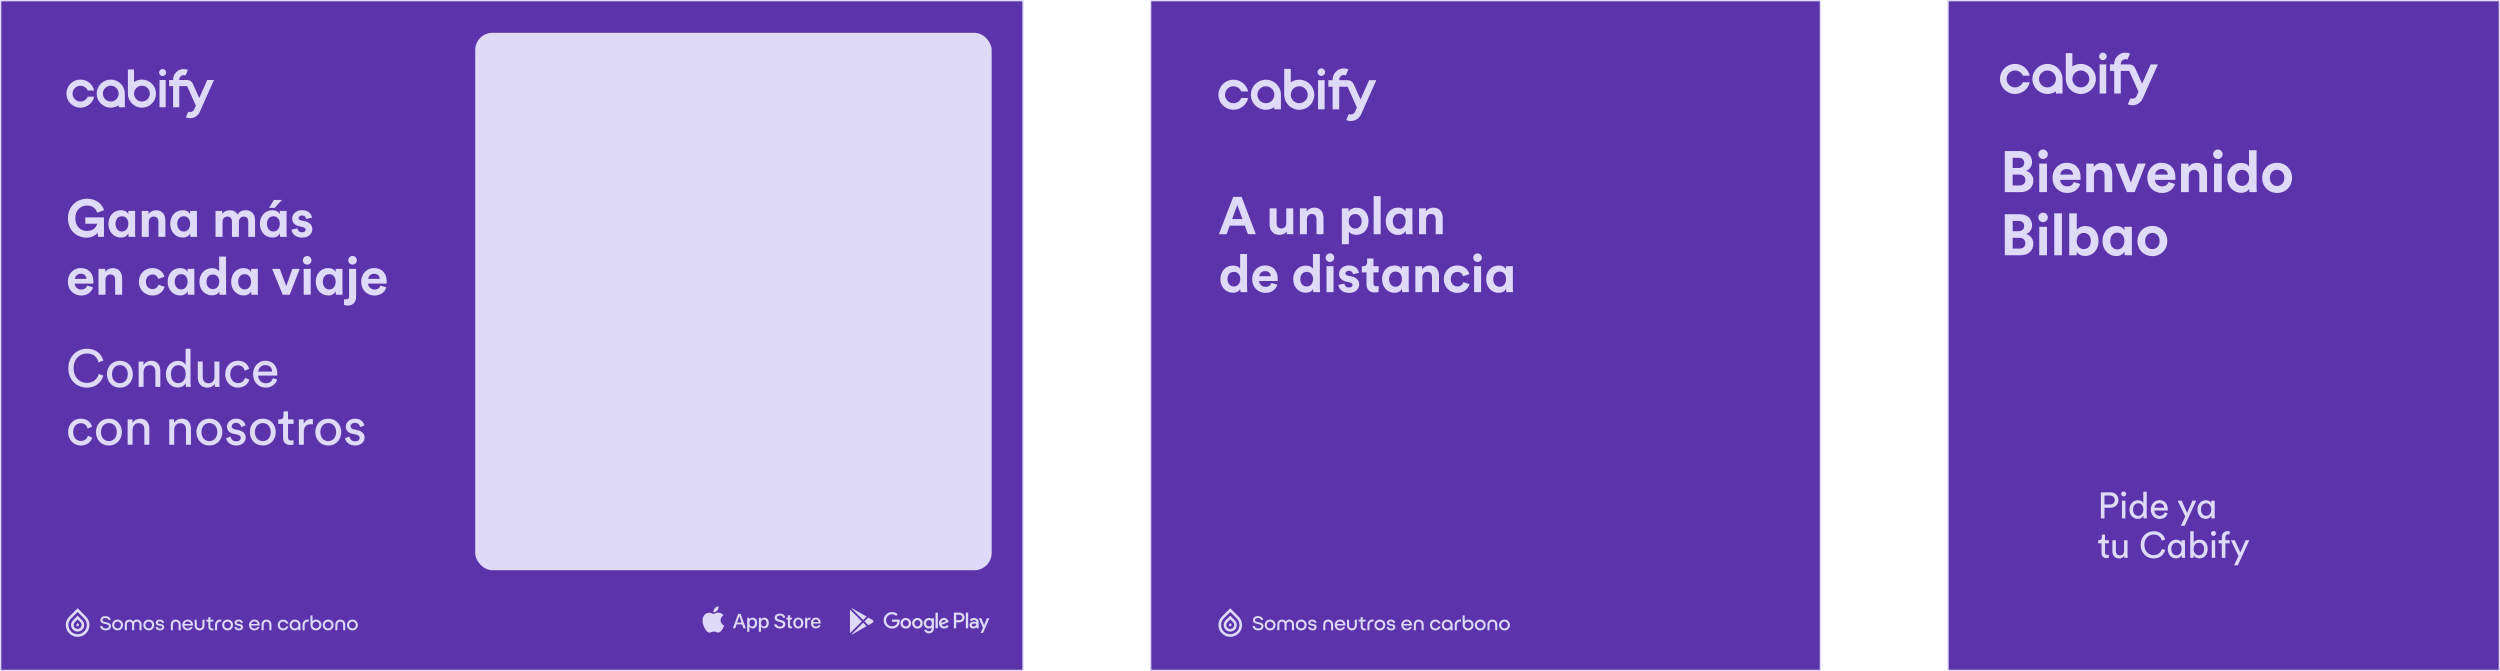 <svg width="950" height="255" viewBox="0 0 950 255" fill="none" xmlns="http://www.w3.org/2000/svg">
<rect x="0.25" y="0.25" width="388.5" height="254.5" fill="#5B34AC"/>
<rect x="0.25" y="0.25" width="388.5" height="254.5" stroke="#DFDAF8" stroke-width="0.5"/>
<rect x="180.576" y="12.471" width="196.259" height="204.203" rx="6.542" fill="#DFDAF8"/>
<path fill-rule="evenodd" clip-rule="evenodd" d="M48.599 35.578V26.399H50.935V31.162C51.791 30.579 52.825 30.238 53.939 30.238C56.888 30.238 59.279 32.629 59.279 35.578C59.279 38.528 56.888 40.919 53.939 40.919C50.99 40.919 48.599 38.528 48.599 35.578ZM53.939 38.582C52.28 38.582 50.935 37.237 50.935 35.578C50.935 33.919 52.28 32.574 53.939 32.574C55.598 32.574 56.943 33.919 56.943 35.578C56.943 37.237 55.598 38.582 53.939 38.582Z" fill="#DFDAF8"/>
<path fill-rule="evenodd" clip-rule="evenodd" d="M45.094 39.994V40.752H47.43V35.578C47.43 32.629 45.039 30.238 42.09 30.238C39.141 30.238 36.75 32.629 36.75 35.578C36.75 38.528 39.141 40.919 42.09 40.919C43.204 40.919 44.238 40.578 45.094 39.994ZM39.086 35.578C39.086 33.919 40.431 32.574 42.09 32.574C43.749 32.574 45.094 33.919 45.094 35.578C45.094 37.237 43.749 38.582 42.09 38.582C40.431 38.582 39.086 37.237 39.086 35.578Z" fill="#DFDAF8"/>
<path d="M30.575 32.574C28.916 32.574 27.571 33.919 27.571 35.578C27.571 37.237 28.916 38.582 30.575 38.582C31.82 38.582 32.887 37.825 33.343 36.746H35.787C35.254 39.134 33.123 40.919 30.575 40.919C27.625 40.919 25.234 38.528 25.234 35.578C25.234 32.629 27.625 30.238 30.575 30.238C33.123 30.238 35.254 32.022 35.787 34.41H33.343C32.887 33.331 31.82 32.574 30.575 32.574Z" fill="#DFDAF8"/>
<path d="M60.614 30.405V40.752H62.951V30.405H60.614Z" fill="#DFDAF8"/>
<path d="M71.423 26.578C70.925 26.356 70.374 26.232 69.793 26.232C67.581 26.232 65.788 28.026 65.788 30.238V30.405L64.286 30.405V32.742H65.788V40.752H68.124V32.742H71.128L74.42 40.134L73.769 41.596C73.394 42.438 72.407 42.817 71.565 42.442L70.615 44.577C72.636 45.477 75.003 44.568 75.903 42.547L81.309 30.405H78.751L75.698 37.262L73.263 31.791C72.876 30.922 72.022 30.405 71.128 30.405L68.124 30.405V30.238C68.124 29.316 68.872 28.569 69.793 28.569C70.035 28.569 70.265 28.62 70.472 28.713L71.423 26.578Z" fill="#DFDAF8"/>
<path d="M63.118 27.567C63.118 28.305 62.52 28.903 61.783 28.903C61.045 28.903 60.448 28.305 60.448 27.567C60.448 26.83 61.045 26.232 61.783 26.232C62.52 26.232 63.118 26.83 63.118 27.567Z" fill="#DFDAF8"/>
<g clip-path="url(#clip0_5294_9710)">
<path d="M29.145 237.854C29.341 238.049 29.657 238.049 29.852 237.854C30.048 237.659 30.048 237.342 29.852 237.147L29.499 236.794L29.145 237.147C28.95 237.342 28.95 237.659 29.145 237.854Z" fill="#DFDAF8"/>
<path fill-rule="evenodd" clip-rule="evenodd" d="M27.732 239.268C28.708 240.245 30.29 240.245 31.266 239.268C32.242 238.292 32.242 236.709 31.266 235.733L29.499 233.965L27.732 235.733C26.756 236.709 26.756 238.292 27.732 239.268ZM29.499 235.379L28.439 236.44C27.853 237.026 27.853 237.976 28.439 238.561C29.024 239.147 29.974 239.147 30.559 238.561C31.145 237.976 31.145 237.026 30.559 236.44L29.499 235.379Z" fill="#DFDAF8"/>
<path fill-rule="evenodd" clip-rule="evenodd" d="M26.318 240.683C28.075 242.44 30.923 242.44 32.68 240.683C34.437 238.925 34.437 236.076 32.68 234.319L29.499 231.137L26.318 234.319C24.561 236.076 24.561 238.925 26.318 240.683ZM29.499 232.551L27.025 235.026C25.658 236.393 25.658 238.609 27.025 239.976C28.391 241.342 30.607 241.342 31.973 239.976C33.34 238.609 33.34 236.393 31.973 235.026L29.499 232.551Z" fill="#DFDAF8"/>
<path fill-rule="evenodd" clip-rule="evenodd" d="M120.103 235.44C119.547 235.44 119.092 235.686 118.774 236.083V233.865H117.994V237.499C117.994 238.677 118.875 239.559 120.067 239.559C121.244 239.559 122.125 238.684 122.125 237.499C122.125 236.315 121.244 235.44 120.103 235.44ZM120.067 238.814C119.308 238.814 118.774 238.265 118.774 237.507C118.774 236.762 119.344 236.184 120.067 236.184C120.811 236.184 121.345 236.734 121.345 237.507C121.345 238.265 120.818 238.814 120.067 238.814Z" fill="#DFDAF8"/>
<path d="M40.12 239.559C41.363 239.559 42.164 238.887 42.164 237.947C42.164 237.001 41.406 236.625 40.229 236.423C39.181 236.235 38.928 236.018 38.928 235.628C38.928 235.151 39.376 234.848 40.07 234.848C40.525 234.848 41.067 235 41.276 235.592H42.071C41.868 234.609 41.059 234.111 40.063 234.111C38.972 234.111 38.156 234.689 38.156 235.671C38.156 236.473 38.733 236.893 39.998 237.116C40.814 237.261 41.384 237.42 41.384 237.983C41.384 238.533 40.828 238.822 40.149 238.822C39.485 238.822 38.965 238.547 38.806 237.861H37.997C38.199 239.024 39.008 239.559 40.12 239.559Z" fill="#DFDAF8"/>
<path fill-rule="evenodd" clip-rule="evenodd" d="M44.684 239.559C45.839 239.559 46.742 238.663 46.742 237.499C46.742 236.336 45.839 235.44 44.684 235.44C43.513 235.44 42.611 236.343 42.611 237.499C42.611 238.663 43.521 239.559 44.684 239.559ZM44.684 238.814C43.954 238.814 43.391 238.236 43.391 237.492C43.391 236.748 43.947 236.184 44.684 236.184C45.413 236.184 45.962 236.755 45.962 237.492C45.962 238.244 45.406 238.814 44.684 238.814Z" fill="#DFDAF8"/>
<path d="M50.642 236.156C50.923 235.708 51.4 235.44 51.985 235.44C53.011 235.44 53.776 236.17 53.776 237.283V239.501H52.996V237.268C52.996 236.582 52.585 236.184 51.985 236.184C51.386 236.184 50.967 236.596 50.967 237.268V239.501H50.187V237.247C50.187 236.582 49.789 236.184 49.204 236.184C48.605 236.184 48.193 236.575 48.2 237.247V239.501H47.42V237.261C47.42 236.163 48.171 235.44 49.204 235.44C49.811 235.44 50.324 235.708 50.642 236.156Z" fill="#DFDAF8"/>
<path fill-rule="evenodd" clip-rule="evenodd" d="M56.527 239.559C57.683 239.559 58.586 238.663 58.586 237.499C58.586 236.336 57.683 235.44 56.527 235.44C55.357 235.44 54.454 236.343 54.454 237.499C54.454 238.663 55.364 239.559 56.527 239.559ZM56.527 238.814C55.797 238.814 55.234 238.236 55.234 237.492C55.234 236.748 55.79 236.184 56.527 236.184C57.257 236.184 57.806 236.755 57.806 237.492C57.806 238.244 57.249 238.814 56.527 238.814Z" fill="#DFDAF8"/>
<path d="M62.398 238.301C62.398 239.082 61.719 239.559 60.824 239.559C59.899 239.559 59.227 239.082 59.141 238.265H59.914C59.979 238.67 60.354 238.887 60.845 238.887C61.286 238.887 61.618 238.684 61.618 238.352C61.618 237.976 61.322 237.853 60.6 237.774C59.726 237.673 59.206 237.312 59.206 236.625C59.206 235.895 59.849 235.44 60.73 235.44C61.611 235.44 62.268 235.917 62.362 236.69H61.582C61.51 236.329 61.17 236.112 60.737 236.112C60.282 236.112 59.986 236.315 59.986 236.632C59.986 237.001 60.376 237.073 60.947 237.138C61.922 237.247 62.398 237.572 62.398 238.301Z" fill="#DFDAF8"/>
<path d="M65.701 239.501V237.34C65.694 236.64 66.141 236.192 66.791 236.192C67.427 236.192 67.882 236.625 67.882 237.34V239.501H68.662V237.369C68.662 236.213 67.861 235.44 66.791 235.44C65.715 235.44 64.921 236.213 64.921 237.369V239.501H65.701Z" fill="#DFDAF8"/>
<path fill-rule="evenodd" clip-rule="evenodd" d="M73.348 237.499C73.348 237.572 73.348 237.644 73.334 237.709H70.054C70.134 238.439 70.661 238.879 71.355 238.879C71.889 238.879 72.25 238.627 72.46 238.244H73.254C73.001 239.017 72.265 239.559 71.355 239.559C70.184 239.559 69.274 238.663 69.274 237.499C69.274 236.343 70.177 235.44 71.347 235.44C72.481 235.44 73.348 236.3 73.348 237.499ZM72.539 237.116C72.416 236.502 71.947 236.119 71.326 236.119C70.712 236.119 70.221 236.495 70.083 237.116H72.539Z" fill="#DFDAF8"/>
<path d="M73.971 237.629C73.971 238.785 74.765 239.559 75.842 239.559C76.911 239.559 77.713 238.785 77.713 237.629V235.498H76.932V237.658C76.932 238.374 76.477 238.807 75.842 238.807C75.192 238.807 74.744 238.359 74.751 237.658V235.498H73.971V237.629Z" fill="#DFDAF8"/>
<path d="M79.942 235.498H81.062V236.17H79.942V238.114C79.942 238.54 80.239 238.822 80.665 238.822H81.062V239.559H80.535C79.762 239.559 79.162 238.966 79.162 238.193V236.17H78.375V235.498H79.162V234.515H79.942V235.498Z" fill="#DFDAF8"/>
<path d="M82.502 239.501V237.434C82.502 236.654 83.015 236.184 83.701 236.184H84.091V235.44H83.694C82.574 235.44 81.722 236.257 81.722 237.471V239.501H82.502Z" fill="#DFDAF8"/>
<path fill-rule="evenodd" clip-rule="evenodd" d="M88.537 237.499C88.537 238.663 87.634 239.559 86.478 239.559C85.315 239.559 84.405 238.663 84.405 237.499C84.405 236.343 85.308 235.44 86.478 235.44C87.634 235.44 88.537 236.336 88.537 237.499ZM85.185 237.492C85.185 238.236 85.748 238.814 86.478 238.814C87.2 238.814 87.756 238.244 87.756 237.492C87.756 236.755 87.207 236.184 86.478 236.184C85.741 236.184 85.185 236.748 85.185 237.492Z" fill="#DFDAF8"/>
<path d="M90.775 239.559C91.67 239.559 92.349 239.082 92.349 238.301C92.349 237.572 91.873 237.247 90.897 237.138C90.327 237.073 89.937 237.001 89.937 236.632C89.937 236.315 90.233 236.112 90.688 236.112C91.121 236.112 91.461 236.329 91.533 236.69H92.313C92.219 235.917 91.562 235.44 90.681 235.44C89.799 235.44 89.157 235.895 89.157 236.625C89.157 237.312 89.677 237.673 90.551 237.774C91.273 237.853 91.569 237.976 91.569 238.352C91.569 238.684 91.237 238.887 90.796 238.887C90.305 238.887 89.929 238.67 89.864 238.265H89.091C89.178 239.082 89.85 239.559 90.775 239.559Z" fill="#DFDAF8"/>
<path fill-rule="evenodd" clip-rule="evenodd" d="M98.7 237.499C98.7 237.572 98.7 237.644 98.685 237.709H95.406C95.486 238.439 96.013 238.879 96.706 238.879C97.241 238.879 97.602 238.627 97.811 238.244H98.606C98.353 239.017 97.616 239.559 96.706 239.559C95.536 239.559 94.626 238.663 94.626 237.499C94.626 236.343 95.529 235.44 96.699 235.44C97.833 235.44 98.7 236.3 98.7 237.499ZM97.891 237.116C97.768 236.502 97.299 236.119 96.677 236.119C96.063 236.119 95.572 236.495 95.435 237.116H97.891Z" fill="#DFDAF8"/>
<path d="M100.18 239.501V237.34C100.173 236.64 100.621 236.192 101.271 236.192C101.907 236.192 102.362 236.625 102.362 237.34V239.501H103.142V237.369C103.142 236.213 102.34 235.44 101.271 235.44C100.195 235.44 99.4 236.213 99.4 237.369V239.501H100.18Z" fill="#DFDAF8"/>
<path d="M107.619 238.822C108.161 238.822 108.601 238.504 108.76 238.049H109.569C109.381 238.93 108.601 239.559 107.619 239.559C106.427 239.559 105.553 238.692 105.553 237.499C105.553 236.3 106.42 235.44 107.619 235.44C108.601 235.44 109.381 236.062 109.576 236.95H108.76C108.601 236.495 108.161 236.177 107.619 236.177C106.86 236.177 106.319 236.726 106.319 237.499C106.319 238.258 106.853 238.822 107.619 238.822Z" fill="#DFDAF8"/>
<path fill-rule="evenodd" clip-rule="evenodd" d="M112.09 235.44C110.927 235.44 110.032 236.336 110.032 237.499C110.032 238.663 110.935 239.559 112.011 239.559C112.589 239.559 113.065 239.298 113.383 238.887V239.501H114.163V237.499C114.163 236.343 113.26 235.44 112.09 235.44ZM112.098 238.814C111.368 238.814 110.812 238.244 110.812 237.492C110.812 236.755 111.354 236.184 112.098 236.184C112.827 236.184 113.383 236.748 113.383 237.499C113.383 238.244 112.82 238.814 112.098 238.814Z" fill="#DFDAF8"/>
<path d="M115.761 237.434V239.501H114.981V237.471C114.981 236.257 115.833 235.44 116.953 235.44H117.35V236.184H116.96C116.274 236.184 115.761 236.654 115.761 237.434Z" fill="#DFDAF8"/>
<path fill-rule="evenodd" clip-rule="evenodd" d="M126.755 237.499C126.755 238.663 125.852 239.559 124.696 239.559C123.533 239.559 122.623 238.663 122.623 237.499C122.623 236.343 123.526 235.44 124.696 235.44C125.852 235.44 126.755 236.336 126.755 237.499ZM123.403 237.492C123.403 238.236 123.966 238.814 124.696 238.814C125.418 238.814 125.974 238.244 125.974 237.492C125.974 236.755 125.426 236.184 124.696 236.184C123.959 236.184 123.403 236.748 123.403 237.492Z" fill="#DFDAF8"/>
<path d="M128.212 239.501V237.34C128.205 236.64 128.653 236.192 129.303 236.192C129.939 236.192 130.394 236.625 130.394 237.34V239.501H131.174V237.369C131.174 236.213 130.372 235.44 129.303 235.44C128.227 235.44 127.432 236.213 127.432 237.369V239.501H128.212Z" fill="#DFDAF8"/>
<path fill-rule="evenodd" clip-rule="evenodd" d="M135.988 237.499C135.988 238.663 135.085 239.559 133.93 239.559C132.767 239.559 131.856 238.663 131.856 237.499C131.856 236.343 132.759 235.44 133.93 235.44C135.085 235.44 135.988 236.336 135.988 237.499ZM132.637 237.492C132.637 238.236 133.2 238.814 133.93 238.814C134.652 238.814 135.208 238.244 135.208 237.492C135.208 236.755 134.659 236.184 133.93 236.184C133.193 236.184 132.637 236.748 132.637 237.492Z" fill="#DFDAF8"/>
</g>
<path d="M272.558 231.996C272.933 231.548 273.118 230.973 273.073 230.393C272.5 230.452 271.971 230.724 271.592 231.155C271.406 231.365 271.264 231.609 271.173 231.874C271.082 232.139 271.045 232.419 271.064 232.698C271.35 232.701 271.633 232.64 271.892 232.518C272.151 232.396 272.379 232.218 272.558 231.996Z" fill="#DFDAF8"/>
<path d="M273.82 235.711C273.825 235.327 273.927 234.951 274.117 234.618C274.307 234.285 274.579 234.005 274.908 233.804C274.699 233.508 274.424 233.264 274.104 233.092C273.784 232.92 273.428 232.824 273.065 232.813C272.59 232.763 272.125 232.947 271.745 233.097C271.503 233.193 271.296 233.274 271.142 233.274C270.968 233.274 270.755 233.189 270.516 233.094C270.203 232.969 269.847 232.827 269.476 232.834C269.052 232.848 268.639 232.971 268.277 233.19C267.915 233.41 267.617 233.719 267.41 234.087C266.517 235.625 267.184 237.885 268.039 239.128C268.467 239.736 268.967 240.416 269.622 240.392C269.919 240.38 270.129 240.292 270.347 240.2C270.599 240.095 270.86 239.986 271.275 239.986C271.666 239.986 271.916 240.092 272.156 240.193C272.386 240.291 272.606 240.384 272.933 240.377C273.62 240.366 274.053 239.765 274.466 239.151C274.774 238.717 275.011 238.238 275.168 237.731C274.768 237.563 274.428 237.282 274.188 236.922C273.948 236.563 273.82 236.142 273.82 235.711Z" fill="#DFDAF8"/>
<path d="M295.066 237.215C295.128 237.759 295.659 238.116 296.385 238.116C297.08 238.116 297.581 237.759 297.581 237.268C297.581 236.843 297.279 236.588 296.564 236.413L295.85 236.242C294.837 235.999 294.367 235.528 294.367 234.764C294.367 233.817 295.196 233.167 296.373 233.167C297.539 233.167 298.338 233.817 298.364 234.764H297.531C297.482 234.216 297.027 233.886 296.362 233.886C295.697 233.886 295.242 234.22 295.242 234.707C295.242 235.094 295.533 235.322 296.243 235.497L296.851 235.645C297.982 235.912 298.452 236.364 298.452 237.166C298.452 238.192 297.631 238.834 296.324 238.834C295.101 238.834 294.275 238.207 294.222 237.215L295.066 237.215Z" fill="#DFDAF8"/>
<path fill-rule="evenodd" clip-rule="evenodd" d="M282.007 237.261H279.905L279.4 238.743H278.51L280.501 233.259H281.426L283.417 238.743H282.512L282.007 237.261ZM280.123 236.577H281.789L280.968 234.171H280.945L280.123 236.577Z" fill="#DFDAF8"/>
<path fill-rule="evenodd" clip-rule="evenodd" d="M286.039 238.785C287.048 238.785 287.717 237.986 287.717 236.744C287.717 235.505 287.044 234.703 286.024 234.703C285.766 234.695 285.511 234.756 285.285 234.88C285.06 235.005 284.873 235.188 284.744 235.41H284.728V234.745H283.93V240.066H284.755V238.085H284.774C284.897 238.308 285.082 238.492 285.305 238.616C285.529 238.739 285.783 238.798 286.039 238.785ZM285.806 235.402C286.448 235.402 286.869 235.935 286.869 236.744C286.869 237.561 286.448 238.089 285.806 238.089C285.176 238.089 284.751 237.55 284.751 236.744C284.751 235.946 285.176 235.402 285.806 235.402Z" fill="#DFDAF8"/>
<path fill-rule="evenodd" clip-rule="evenodd" d="M290.464 238.785C291.473 238.785 292.142 237.986 292.142 236.744C292.142 235.505 291.469 234.703 290.449 234.703C290.191 234.695 289.936 234.756 289.71 234.88C289.485 235.005 289.298 235.188 289.169 235.41H289.153V234.745H288.355V240.066H289.18V238.085H289.199C289.322 238.308 289.507 238.492 289.73 238.616C289.954 238.739 290.208 238.798 290.464 238.785ZM290.231 235.402C290.873 235.402 291.294 235.935 291.294 236.744C291.294 237.561 290.873 238.089 290.231 238.089C289.6 238.089 289.176 237.55 289.176 236.744C289.176 235.946 289.6 235.402 290.231 235.402Z" fill="#DFDAF8"/>
<path d="M300.234 233.799V234.745H300.998V235.395H300.234V237.599C300.234 237.941 300.387 238.101 300.723 238.101C300.814 238.099 300.904 238.093 300.994 238.082V238.728C300.843 238.756 300.69 238.769 300.536 238.766C299.722 238.766 299.404 238.462 299.404 237.686V235.395H298.82V234.745H299.404V233.799H300.234Z" fill="#DFDAF8"/>
<path fill-rule="evenodd" clip-rule="evenodd" d="M301.441 236.744C301.441 235.486 302.186 234.696 303.348 234.696C304.513 234.696 305.255 235.486 305.255 236.744C305.255 238.006 304.517 238.793 303.348 238.793C302.179 238.793 301.441 238.006 301.441 236.744ZM304.414 236.744C304.414 235.881 304.016 235.372 303.348 235.372C302.679 235.372 302.281 235.885 302.281 236.744C302.281 237.611 302.679 238.116 303.348 238.116C304.016 238.116 304.414 237.611 304.414 236.744Z" fill="#DFDAF8"/>
<path d="M305.935 234.745H306.722V235.425H306.741C306.795 235.213 306.92 235.025 307.096 234.893C307.272 234.762 307.488 234.694 307.708 234.703C307.804 234.703 307.898 234.713 307.991 234.733V235.501C307.871 235.465 307.746 235.448 307.62 235.452C307.5 235.447 307.381 235.468 307.27 235.513C307.159 235.559 307.059 235.627 306.978 235.715C306.896 235.802 306.834 235.906 306.797 236.019C306.759 236.133 306.747 236.253 306.76 236.371V238.743H305.935L305.935 234.745Z" fill="#DFDAF8"/>
<path fill-rule="evenodd" clip-rule="evenodd" d="M311.796 237.569C311.685 238.295 310.975 238.793 310.065 238.793C308.896 238.793 308.17 238.013 308.17 236.763C308.17 235.509 308.9 234.696 310.031 234.696C311.143 234.696 311.842 235.456 311.842 236.668V236.949H309.003V236.999C308.99 237.146 309.008 237.294 309.057 237.434C309.106 237.573 309.184 237.701 309.287 237.808C309.389 237.915 309.513 237.999 309.65 238.055C309.788 238.111 309.936 238.137 310.084 238.131C310.279 238.149 310.475 238.104 310.642 238.003C310.81 237.902 310.94 237.749 311.013 237.569L311.796 237.569ZM309.007 236.376H311.017C311.024 236.243 311.004 236.111 310.957 235.987C310.911 235.862 310.839 235.749 310.747 235.654C310.654 235.559 310.543 235.483 310.419 235.433C310.296 235.383 310.164 235.358 310.031 235.361C309.896 235.36 309.763 235.386 309.639 235.436C309.514 235.487 309.401 235.562 309.306 235.656C309.211 235.75 309.135 235.863 309.084 235.986C309.033 236.11 309.006 236.242 309.007 236.376Z" fill="#DFDAF8"/>
<path d="M329.303 234.29L327.988 235.61L323.513 231.118C323.649 231.112 323.804 231.154 323.968 231.247L329.303 234.29Z" fill="#DFDAF8"/>
<path d="M328.491 236.115L329.944 237.574L331.518 236.676C332.059 236.366 332.059 235.86 331.518 235.553L329.944 234.655L328.491 236.115Z" fill="#DFDAF8"/>
<path d="M327.988 236.62L329.303 237.94L323.968 240.987C323.804 241.079 323.649 241.12 323.513 241.115L327.988 236.62Z" fill="#DFDAF8"/>
<path d="M327.486 236.115L323.003 231.616C322.992 231.678 322.986 231.745 322.986 231.817V240.413C322.986 240.486 322.992 240.554 323.004 240.617L327.486 236.115Z" fill="#DFDAF8"/>
<path fill-rule="evenodd" clip-rule="evenodd" d="M346.597 236.845C346.597 235.67 347.503 234.819 348.621 234.819C349.739 234.819 350.645 235.67 350.645 236.845C350.645 238.013 349.739 238.87 348.621 238.87C347.509 238.87 346.597 238.008 346.597 236.845ZM347.483 236.84C347.483 237.559 348.009 238.068 348.621 238.068C349.232 238.068 349.76 237.564 349.759 236.84C349.759 236.109 349.232 235.612 348.621 235.612C348.011 235.612 347.483 236.109 347.483 236.84Z" fill="#DFDAF8"/>
<path fill-rule="evenodd" clip-rule="evenodd" d="M342.182 236.845C342.182 235.67 343.088 234.819 344.206 234.819C345.322 234.819 346.229 235.67 346.229 236.845C346.229 238.013 345.323 238.87 344.206 238.87C343.094 238.87 342.182 238.008 342.182 236.845ZM343.068 236.84C343.068 237.559 343.594 238.068 344.206 238.068C344.817 238.068 345.343 237.564 345.343 236.84C345.343 236.109 344.817 235.612 344.206 235.612C343.595 235.612 343.068 236.109 343.068 236.84Z" fill="#DFDAF8"/>
<path d="M338.952 236.295V235.437C338.952 235.437 338.952 235.429 338.951 235.428H341.844C341.876 235.581 341.891 235.761 341.891 235.962C341.891 236.607 341.712 237.406 341.148 237.973C340.595 238.55 339.894 238.856 338.961 238.856C337.232 238.856 335.783 237.448 335.783 235.713C335.783 233.983 337.233 232.569 338.961 232.569C339.915 232.569 340.595 232.946 341.106 233.438L340.5 234.046C340.132 233.701 339.637 233.432 338.956 233.432C337.697 233.432 336.712 234.453 336.712 235.718C336.712 236.982 337.697 238.004 338.956 238.004C339.774 238.004 340.237 237.676 340.538 237.374C340.78 237.131 340.939 236.776 341.001 236.295H338.952Z" fill="#DFDAF8"/>
<path fill-rule="evenodd" clip-rule="evenodd" d="M358.713 234.814C359.761 234.814 360.272 235.65 360.442 236.105C360.442 236.105 360.536 236.331 360.536 236.33L357.838 237.453C358.049 237.86 358.366 238.066 358.819 238.066C359.267 238.066 359.583 237.844 359.81 237.506L360.495 237.967C360.274 238.299 359.737 238.866 358.814 238.866C357.666 238.866 356.812 237.977 356.812 236.84C356.812 235.634 357.675 234.814 358.713 234.814ZM358.744 235.601C358.296 235.601 357.669 235.999 357.69 236.782L359.493 236.03C359.392 235.776 359.098 235.601 358.744 235.601Z" fill="#DFDAF8"/>
<path d="M356.385 238.745H355.499V232.793H356.385V238.745Z" fill="#DFDAF8"/>
<path fill-rule="evenodd" clip-rule="evenodd" d="M354.012 235.269H354.049V234.935H354.886V238.57C354.886 240.067 354.006 240.681 352.968 240.681C351.993 240.681 351.403 240.02 351.182 239.486L351.952 239.163C352.089 239.49 352.426 239.882 352.969 239.882C353.632 239.882 354.044 239.465 354.044 238.692V238.401H354.012C353.812 238.645 353.426 238.862 352.947 238.862C351.936 238.862 351.014 237.983 351.014 236.846C351.014 235.703 351.941 234.814 352.947 234.814C353.432 234.814 353.812 235.03 354.012 235.269ZM351.904 236.846C351.904 237.555 352.415 238.068 353.027 238.068C353.633 238.068 354.108 237.555 354.102 236.846C354.102 236.137 353.632 235.613 353.027 235.613C352.415 235.613 351.904 236.131 351.904 236.846Z" fill="#DFDAF8"/>
<path fill-rule="evenodd" clip-rule="evenodd" d="M362.471 232.793H364.589C365.575 232.793 366.535 233.511 366.535 234.644C366.535 235.777 365.571 236.491 364.591 236.491H363.357V238.745H362.471V232.793ZM363.356 235.659H364.616C365.274 235.659 365.654 235.105 365.654 234.638C365.654 234.167 365.279 233.617 364.616 233.617H363.356V235.659Z" fill="#DFDAF8"/>
<path fill-rule="evenodd" clip-rule="evenodd" d="M368.504 235.718C368.779 235.094 369.442 234.808 370.086 234.808C371.097 234.808 371.882 235.396 371.882 236.457V238.737H371.028V238.277H370.997C370.792 238.589 370.464 238.859 369.869 238.859C369.095 238.859 368.399 238.346 368.399 237.546C368.399 236.674 369.259 236.208 370.107 236.208C370.523 236.208 370.871 236.346 371.03 236.436V236.373C371.019 235.881 370.555 235.606 370.096 235.606C369.769 235.606 369.459 235.718 369.29 236.045L368.504 235.718ZM369.279 237.559C369.279 237.925 369.685 238.068 369.975 238.068C370.51 238.063 370.96 237.659 371.024 237.125C370.792 237.008 370.607 236.924 370.217 236.924C369.785 236.924 369.279 237.099 369.279 237.559Z" fill="#DFDAF8"/>
<path d="M373.981 237.517L374.998 234.935H375.977L373.544 240.55H372.622L373.523 238.544L371.942 234.935H372.895L373.949 237.517H373.981Z" fill="#DFDAF8"/>
<path d="M367.91 238.745H367.024V232.793H367.91V238.745Z" fill="#DFDAF8"/>
<path d="M39.5 90H37.26L37.08 88.38C36.44 89.34 35.04 90.3 32.9 90.3C29.08 90.3 25.82 87.5 25.82 82.92C25.82 78.34 29.24 75.52 33.08 75.52C36.8 75.52 38.86 77.7 39.56 79.88L36.92 80.82C36.56 79.56 35.38 78.1 33.08 78.1C30.94 78.1 28.62 79.56 28.62 82.92C28.62 86.12 30.72 87.78 33.1 87.78C35.72 87.78 36.74 86.02 36.9 85.02H32.42V82.62H39.5V90ZM43.885 85.04C43.885 86.82 44.905 87.98 46.345 87.98C47.725 87.98 48.765 86.84 48.765 85.04C48.765 83.24 47.745 82.18 46.345 82.18C44.925 82.18 43.885 83.24 43.885 85.04ZM48.785 88.78V88.66C48.365 89.6 47.345 90.28 46.025 90.28C43.125 90.28 41.205 88.02 41.205 85.04C41.205 82.16 43.085 79.88 45.945 79.88C47.705 79.88 48.525 80.82 48.765 81.38V80.16H51.345V88.22C51.345 89.1 51.405 89.78 51.425 90H48.885C48.845 89.78 48.785 89.26 48.785 88.78ZM56.53 84.34V90H53.87V80.16H56.45V81.38C57.05 80.36 58.23 79.9 59.29 79.9C61.73 79.9 62.85 81.64 62.85 83.8V90H60.19V84.26C60.19 83.16 59.65 82.3 58.37 82.3C57.21 82.3 56.53 83.2 56.53 84.34ZM67.372 85.04C67.372 86.82 68.392 87.98 69.832 87.98C71.212 87.98 72.252 86.84 72.252 85.04C72.252 83.24 71.232 82.18 69.832 82.18C68.412 82.18 67.372 83.24 67.372 85.04ZM72.272 88.78V88.66C71.852 89.6 70.832 90.28 69.512 90.28C66.612 90.28 64.692 88.02 64.692 85.04C64.692 82.16 66.572 79.88 69.432 79.88C71.192 79.88 72.012 80.82 72.252 81.38V80.16H74.832V88.22C74.832 89.1 74.892 89.78 74.912 90H72.372C72.332 89.78 72.272 89.26 72.272 88.78ZM84.563 90H81.903V80.16H84.443V81.36C84.983 80.4 86.243 79.88 87.323 79.88C88.663 79.88 89.743 80.46 90.243 81.52C91.023 80.32 92.063 79.88 93.363 79.88C95.183 79.88 96.923 80.98 96.923 83.62V90H94.343V84.16C94.343 83.1 93.823 82.3 92.603 82.3C91.463 82.3 90.783 83.18 90.783 84.24V90H88.143V84.16C88.143 83.1 87.603 82.3 86.403 82.3C85.243 82.3 84.563 83.16 84.563 84.24V90ZM107.12 75.98L104.4 78.98H102.26L104.08 75.98H107.12ZM101.44 85.04C101.44 86.82 102.46 87.98 103.9 87.98C105.28 87.98 106.32 86.84 106.32 85.04C106.32 83.24 105.3 82.18 103.9 82.18C102.48 82.18 101.44 83.24 101.44 85.04ZM106.34 88.78V88.66C105.92 89.6 104.9 90.28 103.58 90.28C100.68 90.28 98.76 88.02 98.76 85.04C98.76 82.16 100.64 79.88 103.5 79.88C105.26 79.88 106.08 80.82 106.32 81.38V80.16H108.9V88.22C108.9 89.1 108.96 89.78 108.98 90H106.44C106.4 89.78 106.34 89.26 106.34 88.78ZM110.765 87.26L113.045 86.76C113.105 87.54 113.685 88.26 114.845 88.26C115.725 88.26 116.145 87.8 116.145 87.28C116.145 86.84 115.845 86.48 115.085 86.32L113.785 86.02C111.885 85.6 111.025 84.46 111.025 83.08C111.025 81.32 112.585 79.86 114.705 79.86C117.505 79.86 118.445 81.64 118.565 82.7L116.345 83.2C116.265 82.62 115.845 81.88 114.725 81.88C114.025 81.88 113.465 82.3 113.465 82.86C113.465 83.34 113.825 83.64 114.365 83.74L115.765 84.04C117.705 84.44 118.685 85.62 118.685 87.06C118.685 88.66 117.445 90.3 114.865 90.3C111.905 90.3 110.885 88.38 110.765 87.26ZM28.46 105.96H32.86C32.82 104.98 32.18 104.02 30.66 104.02C29.28 104.02 28.52 105.06 28.46 105.96ZM33.12 108.52L35.34 109.18C34.84 110.88 33.28 112.3 30.86 112.3C28.16 112.3 25.78 110.36 25.78 107.04C25.78 103.9 28.1 101.86 30.62 101.86C33.66 101.86 35.48 103.8 35.48 106.96C35.48 107.34 35.44 107.74 35.44 107.78H28.4C28.46 109.08 29.56 110.02 30.88 110.02C32.12 110.02 32.8 109.4 33.12 108.52ZM40.09 106.34V112H37.429V102.16H40.01V103.38C40.609 102.36 41.789 101.9 42.849 101.9C45.289 101.9 46.41 103.64 46.41 105.8V112H43.749V106.26C43.749 105.16 43.209 104.3 41.929 104.3C40.77 104.3 40.09 105.2 40.09 106.34ZM57.937 104.32C56.577 104.32 55.437 105.3 55.437 107.08C55.437 108.86 56.597 109.86 57.957 109.86C59.317 109.86 59.997 108.96 60.217 108.2L62.557 108.98C62.117 110.62 60.577 112.3 57.957 112.3C55.057 112.3 52.777 110.1 52.777 107.08C52.777 104.04 55.017 101.86 57.877 101.86C60.557 101.86 62.077 103.52 62.497 105.18L60.117 105.98C59.877 105.16 59.257 104.32 57.937 104.32ZM66.391 107.04C66.391 108.82 67.41 109.98 68.85 109.98C70.231 109.98 71.27 108.84 71.27 107.04C71.27 105.24 70.251 104.18 68.85 104.18C67.43 104.18 66.391 105.24 66.391 107.04ZM71.29 110.78V110.66C70.871 111.6 69.85 112.28 68.531 112.28C65.63 112.28 63.711 110.02 63.711 107.04C63.711 104.16 65.591 101.88 68.451 101.88C70.21 101.88 71.031 102.82 71.27 103.38V102.16H73.85V110.22C73.85 111.1 73.91 111.78 73.93 112H71.391C71.35 111.78 71.29 111.26 71.29 110.78ZM85.896 97.52V110.22C85.896 110.88 85.936 111.6 85.976 112H83.436C83.396 111.8 83.336 111.32 83.336 110.86C82.896 111.64 81.896 112.24 80.576 112.24C77.776 112.24 75.776 110.04 75.776 107.06C75.776 104.18 77.716 101.92 80.496 101.92C82.196 101.92 82.996 102.62 83.276 103.14V97.52H85.896ZM78.456 107.06C78.456 108.82 79.496 109.86 80.896 109.86C82.256 109.86 83.316 108.82 83.316 107.04C83.316 105.28 82.256 104.3 80.896 104.3C79.536 104.3 78.456 105.3 78.456 107.06ZM90.522 107.04C90.522 108.82 91.542 109.98 92.982 109.98C94.362 109.98 95.402 108.84 95.402 107.04C95.402 105.24 94.382 104.18 92.982 104.18C91.562 104.18 90.522 105.24 90.522 107.04ZM95.422 110.78V110.66C95.002 111.6 93.982 112.28 92.662 112.28C89.762 112.28 87.842 110.02 87.842 107.04C87.842 104.16 89.722 101.88 92.582 101.88C94.342 101.88 95.162 102.82 95.402 103.38V102.16H97.982V110.22C97.982 111.1 98.042 111.78 98.062 112H95.522C95.482 111.78 95.422 111.26 95.422 110.78ZM113.906 102.16L110.086 112H107.426L103.406 102.16H106.326L108.766 108.76L111.106 102.16H113.906ZM118.06 112H115.4V102.16H118.06V112ZM115.08 98.94C115.08 98.02 115.82 97.28 116.72 97.28C117.64 97.28 118.36 98.02 118.36 98.94C118.36 99.82 117.64 100.56 116.72 100.56C115.82 100.56 115.08 99.82 115.08 98.94ZM122.671 107.04C122.671 108.82 123.691 109.98 125.131 109.98C126.511 109.98 127.551 108.84 127.551 107.04C127.551 105.24 126.531 104.18 125.131 104.18C123.711 104.18 122.671 105.24 122.671 107.04ZM127.571 110.78V110.66C127.151 111.6 126.131 112.28 124.811 112.28C121.911 112.28 119.991 110.02 119.991 107.04C119.991 104.16 121.871 101.88 124.731 101.88C126.491 101.88 127.311 102.82 127.551 103.38V102.16H130.131V110.22C130.131 111.1 130.191 111.78 130.211 112H127.671C127.631 111.78 127.571 111.26 127.571 110.78ZM132.656 112.6V102.16H135.316V112.86C135.316 114.76 134.136 116.1 132.236 116.1C131.456 116.1 130.876 115.94 130.736 115.88V113.66C130.916 113.7 131.176 113.76 131.556 113.76C132.356 113.76 132.656 113.32 132.656 112.6ZM132.336 98.92C132.336 98 133.076 97.26 133.976 97.26C134.896 97.26 135.616 98 135.616 98.92C135.616 99.82 134.896 100.54 133.976 100.54C133.076 100.54 132.336 99.82 132.336 98.92ZM139.927 105.96H144.327C144.287 104.98 143.647 104.02 142.127 104.02C140.747 104.02 139.987 105.06 139.927 105.96ZM144.587 108.52L146.807 109.18C146.307 110.88 144.747 112.3 142.327 112.3C139.627 112.3 137.247 110.36 137.247 107.04C137.247 103.9 139.567 101.86 142.087 101.86C145.127 101.86 146.947 103.8 146.947 106.96C146.947 107.34 146.907 107.74 146.907 107.78H139.867C139.927 109.08 141.027 110.02 142.347 110.02C143.587 110.02 144.267 109.4 144.587 108.52Z" fill="#DFDAF8"/>
<path d="M33.02 147.3C29.36 147.3 25.98 144.64 25.98 139.9C25.98 135.16 29.5 132.52 33.02 132.52C36.26 132.52 38.54 134.28 39.26 137.02L37.44 137.66C36.9 135.52 35.34 134.32 33.02 134.32C30.44 134.32 27.98 136.2 27.98 139.9C27.98 143.6 30.44 145.5 33.02 145.5C35.44 145.5 36.96 144.04 37.54 142.1L39.28 142.74C38.52 145.4 36.28 147.3 33.02 147.3ZM45.561 145.62C47.161 145.62 48.561 144.42 48.561 142.18C48.561 139.96 47.161 138.76 45.561 138.76C43.961 138.76 42.561 139.96 42.561 142.18C42.561 144.42 43.961 145.62 45.561 145.62ZM45.561 137.08C48.441 137.08 50.481 139.26 50.481 142.18C50.481 145.12 48.441 147.3 45.561 147.3C42.681 147.3 40.641 145.12 40.641 142.18C40.641 139.26 42.681 137.08 45.561 137.08ZM54.562 141.44V147H52.682V137.38H54.523V138.76C55.222 137.56 56.362 137.1 57.483 137.1C59.782 137.1 60.922 138.76 60.922 140.9V147H59.042V141.22C59.042 139.88 58.483 138.8 56.803 138.8C55.322 138.8 54.562 139.98 54.562 141.44ZM64.954 142.16C64.954 144.14 65.974 145.6 67.774 145.6C69.494 145.6 70.554 144.1 70.554 142.12C70.554 140.14 69.514 138.78 67.794 138.78C66.074 138.78 64.954 140.18 64.954 142.16ZM70.574 145.7V145.54C70.114 146.46 69.094 147.26 67.594 147.26C64.774 147.26 63.034 145.02 63.034 142.16C63.034 139.44 64.874 137.12 67.594 137.12C69.294 137.12 70.214 137.96 70.534 138.74V132.52H72.394V145.22C72.394 146.14 72.474 146.84 72.494 147H70.674C70.634 146.78 70.574 146.28 70.574 145.7ZM81.591 145.84C81.071 146.84 79.871 147.3 78.751 147.3C76.511 147.3 75.151 145.62 75.151 143.44V137.38H77.031V143.16C77.031 144.48 77.631 145.64 79.211 145.64C80.731 145.64 81.491 144.64 81.491 143.18V137.38H83.371V145.22C83.371 145.98 83.431 146.66 83.471 147H81.671C81.631 146.78 81.591 146.24 81.591 145.84ZM90.423 138.82C88.903 138.82 87.503 139.94 87.503 142.18C87.503 144.38 88.883 145.56 90.443 145.56C92.243 145.56 92.903 144.34 93.123 143.58L94.783 144.3C94.323 145.68 92.943 147.3 90.443 147.3C87.643 147.3 85.583 145.1 85.583 142.18C85.583 139.18 87.683 137.08 90.423 137.08C92.983 137.08 94.303 138.68 94.703 140.14L93.003 140.86C92.763 139.92 92.063 138.82 90.423 138.82ZM98.164 141.2H103.424C103.384 139.82 102.484 138.74 100.784 138.74C99.204 138.74 98.244 139.96 98.164 141.2ZM103.704 143.7L105.324 144.26C104.784 145.96 103.244 147.3 101.004 147.3C98.424 147.3 96.164 145.42 96.164 142.16C96.164 139.14 98.344 137.08 100.764 137.08C103.724 137.08 105.384 139.12 105.384 142.12C105.384 142.36 105.364 142.6 105.344 142.72H98.104C98.144 144.44 99.384 145.64 101.004 145.64C102.564 145.64 103.344 144.78 103.704 143.7ZM30.72 160.82C29.2 160.82 27.8 161.94 27.8 164.18C27.8 166.38 29.18 167.56 30.74 167.56C32.54 167.56 33.2 166.34 33.42 165.58L35.08 166.3C34.62 167.68 33.24 169.3 30.74 169.3C27.94 169.3 25.88 167.1 25.88 164.18C25.88 161.18 27.98 159.08 30.72 159.08C33.28 159.08 34.6 160.68 35 162.14L33.3 162.86C33.06 161.92 32.36 160.82 30.72 160.82ZM41.381 167.62C42.981 167.62 44.381 166.42 44.381 164.18C44.381 161.96 42.981 160.76 41.381 160.76C39.781 160.76 38.381 161.96 38.381 164.18C38.381 166.42 39.781 167.62 41.381 167.62ZM41.381 159.08C44.261 159.08 46.301 161.26 46.301 164.18C46.301 167.12 44.261 169.3 41.381 169.3C38.501 169.3 36.461 167.12 36.461 164.18C36.461 161.26 38.501 159.08 41.381 159.08ZM50.383 163.44V169H48.503V159.38H50.343V160.76C51.043 159.56 52.183 159.1 53.303 159.1C55.603 159.1 56.743 160.76 56.743 162.9V169H54.863V163.22C54.863 161.88 54.303 160.8 52.623 160.8C51.143 160.8 50.383 161.98 50.383 163.44ZM66.194 163.44V169H64.314V159.38H66.154V160.76C66.854 159.56 67.994 159.1 69.114 159.1C71.414 159.1 72.554 160.76 72.554 162.9V169H70.674V163.22C70.674 161.88 70.114 160.8 68.434 160.8C66.954 160.8 66.194 161.98 66.194 163.44ZM79.566 167.62C81.166 167.62 82.566 166.42 82.566 164.18C82.566 161.96 81.166 160.76 79.566 160.76C77.966 160.76 76.566 161.96 76.566 164.18C76.566 166.42 77.966 167.62 79.566 167.62ZM79.566 159.08C82.446 159.08 84.486 161.26 84.486 164.18C84.486 167.12 82.446 169.3 79.566 169.3C76.686 169.3 74.646 167.12 74.646 164.18C74.646 161.26 76.686 159.08 79.566 159.08ZM85.927 166.5L87.627 165.9C87.747 166.9 88.507 167.7 89.867 167.7C90.927 167.7 91.507 167.1 91.507 166.42C91.507 165.82 91.067 165.36 90.267 165.18L88.627 164.82C87.127 164.5 86.227 163.48 86.227 162.12C86.227 160.48 87.767 159.08 89.647 159.08C92.287 159.08 93.107 160.8 93.307 161.66L91.647 162.28C91.567 161.78 91.167 160.68 89.647 160.68C88.687 160.68 88.047 161.3 88.047 161.96C88.047 162.54 88.407 162.96 89.147 163.12L90.707 163.46C92.447 163.84 93.367 164.9 93.367 166.32C93.367 167.68 92.227 169.3 89.847 169.3C87.207 169.3 86.087 167.6 85.927 166.5ZM99.869 167.62C101.469 167.62 102.869 166.42 102.869 164.18C102.869 161.96 101.469 160.76 99.869 160.76C98.269 160.76 96.869 161.96 96.869 164.18C96.869 166.42 98.269 167.62 99.869 167.62ZM99.869 159.08C102.749 159.08 104.789 161.26 104.789 164.18C104.789 167.12 102.749 169.3 99.869 169.3C96.989 169.3 94.949 167.12 94.949 164.18C94.949 161.26 96.989 159.08 99.869 159.08ZM109.454 156.34V159.38H111.534V161.08H109.454V166.08C109.454 166.96 109.814 167.4 110.794 167.4C111.034 167.4 111.374 167.36 111.534 167.32V168.92C111.374 168.98 110.894 169.1 110.254 169.1C108.614 169.1 107.574 168.1 107.574 166.36V161.08H105.734V159.38H106.254C107.294 159.38 107.734 158.74 107.734 157.9V156.34H109.454ZM118.908 159.28V161.28C118.628 161.24 118.348 161.22 118.088 161.22C116.508 161.22 115.448 162.06 115.448 164.18V169H113.568V159.38H115.408V161.06C116.108 159.58 117.308 159.22 118.288 159.22C118.548 159.22 118.808 159.26 118.908 159.28ZM124.738 167.62C126.338 167.62 127.738 166.42 127.738 164.18C127.738 161.96 126.338 160.76 124.738 160.76C123.138 160.76 121.738 161.96 121.738 164.18C121.738 166.42 123.138 167.62 124.738 167.62ZM124.738 159.08C127.618 159.08 129.658 161.26 129.658 164.18C129.658 167.12 127.618 169.3 124.738 169.3C121.858 169.3 119.818 167.12 119.818 164.18C119.818 161.26 121.858 159.08 124.738 159.08ZM131.099 166.5L132.799 165.9C132.919 166.9 133.679 167.7 135.039 167.7C136.099 167.7 136.679 167.1 136.679 166.42C136.679 165.82 136.239 165.36 135.439 165.18L133.799 164.82C132.299 164.5 131.399 163.48 131.399 162.12C131.399 160.48 132.939 159.08 134.819 159.08C137.459 159.08 138.279 160.8 138.479 161.66L136.819 162.28C136.739 161.78 136.339 160.68 134.819 160.68C133.859 160.68 133.219 161.3 133.219 161.96C133.219 162.54 133.579 162.96 134.319 163.12L135.879 163.46C137.619 163.84 138.539 164.9 138.539 166.32C138.539 167.68 137.399 169.3 135.019 169.3C132.379 169.3 131.259 167.6 131.099 166.5Z" fill="#DFDAF8"/>
<rect x="437.25" y="0.25" width="254.5" height="254.5" fill="#5B34AC"/>
<rect x="437.25" y="0.25" width="254.5" height="254.5" stroke="#DFDAF8" stroke-width="0.5"/>
<path fill-rule="evenodd" clip-rule="evenodd" d="M488 36V26.179H490.5V31.275C491.416 30.651 492.522 30.286 493.714 30.286C496.87 30.286 499.429 32.844 499.429 36C499.429 39.156 496.87 41.714 493.714 41.714C490.558 41.714 488 39.156 488 36ZM493.714 39.214C491.939 39.214 490.5 37.775 490.5 36C490.5 34.225 491.939 32.786 493.714 32.786C495.489 32.786 496.929 34.225 496.929 36C496.929 37.775 495.489 39.214 493.714 39.214Z" fill="#DFDAF8"/>
<path fill-rule="evenodd" clip-rule="evenodd" d="M484.25 40.725V41.536H486.75V36C486.75 32.844 484.192 30.286 481.036 30.286C477.88 30.286 475.321 32.844 475.321 36C475.321 39.156 477.88 41.714 481.036 41.714C482.228 41.714 483.334 41.349 484.25 40.725ZM477.821 36C477.821 34.225 479.261 32.786 481.036 32.786C482.811 32.786 484.25 34.225 484.25 36C484.25 37.775 482.811 39.214 481.036 39.214C479.261 39.214 477.821 37.775 477.821 36Z" fill="#DFDAF8"/>
<path d="M468.714 32.786C466.939 32.786 465.5 34.225 465.5 36C465.5 37.775 466.939 39.214 468.714 39.214C470.046 39.214 471.189 38.404 471.676 37.25H474.291C473.721 39.805 471.441 41.714 468.714 41.714C465.558 41.714 463 39.156 463 36C463 32.844 465.558 30.286 468.714 30.286C471.441 30.286 473.721 32.195 474.291 34.75H471.676C471.189 33.596 470.046 32.786 468.714 32.786Z" fill="#DFDAF8"/>
<path d="M500.857 30.464V41.536H503.357V30.464H500.857Z" fill="#DFDAF8"/>
<path d="M512.422 26.369C511.889 26.132 511.299 26 510.679 26C508.312 26 506.393 27.919 506.393 30.286V30.465L504.786 30.465V32.965H506.393V41.536H508.893V32.965H512.107L515.629 40.875L514.932 42.44C514.531 43.341 513.475 43.746 512.574 43.345L511.558 45.629C513.72 46.591 516.253 45.619 517.216 43.457L523.001 30.464H520.264L516.997 37.801L514.391 31.948C513.977 31.018 513.064 30.465 512.107 30.464L508.893 30.465V30.286C508.893 29.299 509.692 28.5 510.679 28.5C510.937 28.5 511.183 28.555 511.405 28.654L512.422 26.369Z" fill="#DFDAF8"/>
<path d="M503.536 27.429C503.536 28.218 502.896 28.857 502.107 28.857C501.318 28.857 500.679 28.218 500.679 27.429C500.679 26.64 501.318 26 502.107 26C502.896 26 503.536 26.64 503.536 27.429Z" fill="#DFDAF8"/>
<path d="M474.22 89L473.04 85.76H467.28L466.1 89H463.18L468.62 74.82H471.82L477.22 89H474.22ZM470.16 77.88L468.2 83.24H472.12L470.16 77.88ZM488.994 89C488.954 88.8 488.914 88.34 488.914 87.94C488.374 88.86 487.234 89.26 486.194 89.26C483.814 89.26 482.454 87.52 482.454 85.38V79.16H485.114V84.84C485.114 85.94 485.674 86.82 486.914 86.82C488.094 86.82 488.774 86.02 488.774 84.88V79.16H491.434V87.22C491.434 87.98 491.494 88.66 491.534 89H488.994ZM496.615 83.34V89H493.955V79.16H496.535V80.38C497.135 79.36 498.315 78.9 499.375 78.9C501.815 78.9 502.935 80.64 502.935 82.8V89H500.275V83.26C500.275 82.16 499.735 81.3 498.455 81.3C497.295 81.3 496.615 82.2 496.615 83.34ZM512.563 92.8H509.903V79.16H512.483V80.36C512.923 79.6 514.023 78.94 515.503 78.94C518.383 78.94 520.043 81.14 520.043 84.06C520.043 87.04 518.183 89.24 515.403 89.24C514.043 89.24 513.043 88.7 512.563 88.04V92.8ZM517.423 84.08C517.423 82.34 516.343 81.32 514.983 81.32C513.623 81.32 512.523 82.34 512.523 84.08C512.523 85.82 513.623 86.86 514.983 86.86C516.343 86.86 517.423 85.84 517.423 84.08ZM524.648 89H521.988V74.52H524.648V89ZM529.259 84.04C529.259 85.82 530.279 86.98 531.719 86.98C533.099 86.98 534.139 85.84 534.139 84.04C534.139 82.24 533.119 81.18 531.719 81.18C530.299 81.18 529.259 82.24 529.259 84.04ZM534.159 87.78V87.66C533.739 88.6 532.719 89.28 531.399 89.28C528.499 89.28 526.579 87.02 526.579 84.04C526.579 81.16 528.459 78.88 531.319 78.88C533.079 78.88 533.899 79.82 534.139 80.38V79.16H536.719V87.22C536.719 88.1 536.779 88.78 536.799 89H534.259C534.219 88.78 534.159 88.26 534.159 87.78ZM541.904 83.34V89H539.244V79.16H541.824V80.38C542.424 79.36 543.604 78.9 544.664 78.9C547.104 78.9 548.224 80.64 548.224 82.8V89H545.564V83.26C545.564 82.16 545.024 81.3 543.744 81.3C542.584 81.3 541.904 82.2 541.904 83.34ZM473.88 96.52V109.22C473.88 109.88 473.92 110.6 473.96 111H471.42C471.38 110.8 471.32 110.32 471.32 109.86C470.88 110.64 469.88 111.24 468.56 111.24C465.76 111.24 463.76 109.04 463.76 106.06C463.76 103.18 465.7 100.92 468.48 100.92C470.18 100.92 470.98 101.62 471.26 102.14V96.52H473.88ZM466.44 106.06C466.44 107.82 467.48 108.86 468.88 108.86C470.24 108.86 471.3 107.82 471.3 106.04C471.3 104.28 470.24 103.3 468.88 103.3C467.52 103.3 466.44 104.3 466.44 106.06ZM478.506 104.96H482.906C482.866 103.98 482.226 103.02 480.706 103.02C479.326 103.02 478.566 104.06 478.506 104.96ZM483.166 107.52L485.386 108.18C484.886 109.88 483.326 111.3 480.906 111.3C478.206 111.3 475.826 109.36 475.826 106.04C475.826 102.9 478.146 100.86 480.666 100.86C483.706 100.86 485.526 102.8 485.526 105.96C485.526 106.34 485.486 106.74 485.486 106.78H478.446C478.506 108.08 479.606 109.02 480.926 109.02C482.166 109.02 482.846 108.4 483.166 107.52ZM501.542 96.52V109.22C501.542 109.88 501.582 110.6 501.622 111H499.082C499.042 110.8 498.982 110.32 498.982 109.86C498.542 110.64 497.542 111.24 496.222 111.24C493.422 111.24 491.422 109.04 491.422 106.06C491.422 103.18 493.362 100.92 496.142 100.92C497.842 100.92 498.642 101.62 498.922 102.14V96.52H501.542ZM494.102 106.06C494.102 107.82 495.142 108.86 496.542 108.86C497.902 108.86 498.962 107.82 498.962 106.04C498.962 104.28 497.902 103.3 496.542 103.3C495.182 103.3 494.102 104.3 494.102 106.06ZM506.728 111H504.068V101.16H506.728V111ZM503.748 97.94C503.748 97.02 504.488 96.28 505.388 96.28C506.308 96.28 507.028 97.02 507.028 97.94C507.028 98.82 506.308 99.56 505.388 99.56C504.488 99.56 503.748 98.82 503.748 97.94ZM508.579 108.26L510.859 107.76C510.919 108.54 511.499 109.26 512.659 109.26C513.539 109.26 513.959 108.8 513.959 108.28C513.959 107.84 513.659 107.48 512.899 107.32L511.599 107.02C509.699 106.6 508.839 105.46 508.839 104.08C508.839 102.32 510.399 100.86 512.519 100.86C515.319 100.86 516.259 102.64 516.379 103.7L514.159 104.2C514.079 103.62 513.659 102.88 512.539 102.88C511.839 102.88 511.279 103.3 511.279 103.86C511.279 104.34 511.639 104.64 512.179 104.74L513.579 105.04C515.519 105.44 516.499 106.62 516.499 108.06C516.499 109.66 515.259 111.3 512.679 111.3C509.719 111.3 508.699 109.38 508.579 108.26ZM521.913 98.22V101.16H523.893V103.52H521.913V107.64C521.913 108.5 522.313 108.78 523.073 108.78C523.393 108.78 523.753 108.74 523.893 108.7V110.9C523.653 111 523.173 111.14 522.393 111.14C520.473 111.14 519.273 110 519.273 108.1V103.52H517.493V101.16H517.993C519.033 101.16 519.513 100.48 519.513 99.6V98.22H521.913ZM527.853 106.04C527.853 107.82 528.873 108.98 530.313 108.98C531.693 108.98 532.733 107.84 532.733 106.04C532.733 104.24 531.713 103.18 530.313 103.18C528.893 103.18 527.853 104.24 527.853 106.04ZM532.753 109.78V109.66C532.333 110.6 531.313 111.28 529.993 111.28C527.093 111.28 525.173 109.02 525.173 106.04C525.173 103.16 527.053 100.88 529.913 100.88C531.673 100.88 532.493 101.82 532.733 102.38V101.16H535.313V109.22C535.313 110.1 535.373 110.78 535.393 111H532.853C532.813 110.78 532.753 110.26 532.753 109.78ZM540.498 105.34V111H537.838V101.16H540.418V102.38C541.018 101.36 542.198 100.9 543.258 100.9C545.698 100.9 546.818 102.64 546.818 104.8V111H544.158V105.26C544.158 104.16 543.618 103.3 542.338 103.3C541.178 103.3 540.498 104.2 540.498 105.34ZM553.8 103.32C552.44 103.32 551.3 104.3 551.3 106.08C551.3 107.86 552.46 108.86 553.82 108.86C555.18 108.86 555.86 107.96 556.08 107.2L558.42 107.98C557.98 109.62 556.44 111.3 553.82 111.3C550.92 111.3 548.64 109.1 548.64 106.08C548.64 103.04 550.88 100.86 553.74 100.86C556.42 100.86 557.94 102.52 558.36 104.18L555.98 104.98C555.74 104.16 555.12 103.32 553.8 103.32ZM562.813 111H560.153V101.16H562.813V111ZM559.833 97.94C559.833 97.02 560.573 96.28 561.473 96.28C562.393 96.28 563.113 97.02 563.113 97.94C563.113 98.82 562.393 99.56 561.473 99.56C560.573 99.56 559.833 98.82 559.833 97.94ZM567.424 106.04C567.424 107.82 568.444 108.98 569.884 108.98C571.264 108.98 572.304 107.84 572.304 106.04C572.304 104.24 571.284 103.18 569.884 103.18C568.464 103.18 567.424 104.24 567.424 106.04ZM572.324 109.78V109.66C571.904 110.6 570.884 111.28 569.564 111.28C566.664 111.28 564.744 109.02 564.744 106.04C564.744 103.16 566.624 100.88 569.484 100.88C571.244 100.88 572.064 101.82 572.304 102.38V101.16H574.884V109.22C574.884 110.1 574.944 110.78 574.964 111H572.424C572.384 110.78 572.324 110.26 572.324 109.78Z" fill="#DFDAF8"/>
<g clip-path="url(#clip1_5294_9710)">
<path d="M467.137 237.854C467.332 238.049 467.648 238.049 467.843 237.854C468.037 237.659 468.037 237.342 467.843 237.147L467.49 236.794L467.137 237.147C466.942 237.342 466.942 237.659 467.137 237.854Z" fill="#DFDAF8"/>
<path fill-rule="evenodd" clip-rule="evenodd" d="M465.726 239.268C466.7 240.245 468.28 240.245 469.254 239.268C470.228 238.292 470.228 236.709 469.254 235.733L467.49 233.965L465.726 235.733C464.752 236.709 464.752 238.292 465.726 239.268ZM467.49 235.379L466.432 236.44C465.847 237.026 465.847 237.976 466.432 238.561C467.016 239.147 467.964 239.147 468.548 238.561C469.133 237.976 469.133 237.026 468.548 236.44L467.49 235.379Z" fill="#DFDAF8"/>
<path fill-rule="evenodd" clip-rule="evenodd" d="M464.315 240.683C466.068 242.44 468.911 242.44 470.665 240.683C472.418 238.925 472.418 236.076 470.665 234.319L467.49 231.137L464.315 234.319C462.562 236.076 462.562 238.925 464.315 240.683ZM467.49 232.551L465.021 235.026C463.657 236.393 463.657 238.609 465.021 239.976C466.384 241.342 468.595 241.342 469.959 239.976C471.323 238.609 471.323 236.393 469.959 235.026L467.49 232.551Z" fill="#DFDAF8"/>
<path fill-rule="evenodd" clip-rule="evenodd" d="M557.913 235.44C557.358 235.44 556.904 235.686 556.586 236.083V233.865H555.808V237.499C555.808 238.677 556.687 239.559 557.877 239.559C559.052 239.559 559.931 238.684 559.931 237.499C559.931 236.315 559.052 235.44 557.913 235.44ZM557.877 238.814C557.12 238.814 556.586 238.265 556.586 237.507C556.586 236.762 557.156 236.184 557.877 236.184C558.619 236.184 559.153 236.734 559.153 237.507C559.153 238.265 558.627 238.814 557.877 238.814Z" fill="#DFDAF8"/>
<path d="M478.09 239.559C479.33 239.559 480.13 238.887 480.13 237.947C480.13 237.001 479.373 236.625 478.198 236.423C477.153 236.235 476.901 236.018 476.901 235.628C476.901 235.151 477.348 234.848 478.04 234.848C478.494 234.848 479.035 235 479.244 235.592H480.037C479.835 234.609 479.027 234.111 478.032 234.111C476.944 234.111 476.129 234.689 476.129 235.671C476.129 236.473 476.706 236.893 477.968 237.116C478.782 237.261 479.352 237.42 479.352 237.983C479.352 238.533 478.797 238.822 478.119 238.822C477.456 238.822 476.937 238.547 476.778 237.861H475.971C476.173 239.024 476.98 239.559 478.09 239.559Z" fill="#DFDAF8"/>
<path fill-rule="evenodd" clip-rule="evenodd" d="M482.644 239.559C483.798 239.559 484.699 238.663 484.699 237.499C484.699 236.336 483.798 235.44 482.644 235.44C481.476 235.44 480.575 236.343 480.575 237.499C480.575 238.663 481.484 239.559 482.644 239.559ZM482.644 238.814C481.916 238.814 481.354 238.236 481.354 237.492C481.354 236.748 481.909 236.184 482.644 236.184C483.372 236.184 483.92 236.755 483.92 237.492C483.92 238.244 483.365 238.814 482.644 238.814Z" fill="#DFDAF8"/>
<path d="M488.59 236.156C488.871 235.708 489.347 235.44 489.931 235.44C490.955 235.44 491.719 236.17 491.719 237.283V239.501H490.94V237.268C490.94 236.582 490.529 236.184 489.931 236.184C489.333 236.184 488.915 236.596 488.915 237.268V239.501H488.136V237.247C488.136 236.582 487.74 236.184 487.156 236.184C486.557 236.184 486.147 236.575 486.154 237.247V239.501H485.375V237.261C485.375 236.163 486.125 235.44 487.156 235.44C487.761 235.44 488.273 235.708 488.59 236.156Z" fill="#DFDAF8"/>
<path fill-rule="evenodd" clip-rule="evenodd" d="M494.464 239.559C495.617 239.559 496.519 238.663 496.519 237.499C496.519 236.336 495.617 235.44 494.464 235.44C493.296 235.44 492.395 236.343 492.395 237.499C492.395 238.663 493.303 239.559 494.464 239.559ZM494.464 238.814C493.736 238.814 493.174 238.236 493.174 237.492C493.174 236.748 493.729 236.184 494.464 236.184C495.192 236.184 495.74 236.755 495.74 237.492C495.74 238.244 495.185 238.814 494.464 238.814Z" fill="#DFDAF8"/>
<path d="M500.324 238.301C500.324 239.082 499.646 239.559 498.752 239.559C497.829 239.559 497.159 239.082 497.072 238.265H497.844C497.909 238.67 498.284 238.887 498.774 238.887C499.213 238.887 499.545 238.684 499.545 238.352C499.545 237.976 499.25 237.853 498.529 237.774C497.656 237.673 497.137 237.312 497.137 236.625C497.137 235.895 497.779 235.44 498.658 235.44C499.538 235.44 500.194 235.917 500.288 236.69H499.509C499.437 236.329 499.098 236.112 498.666 236.112C498.211 236.112 497.916 236.315 497.916 236.632C497.916 237.001 498.305 237.073 498.875 237.138C499.848 237.247 500.324 237.572 500.324 238.301Z" fill="#DFDAF8"/>
<path d="M503.619 239.501V237.34C503.612 236.64 504.059 236.192 504.708 236.192C505.342 236.192 505.797 236.625 505.797 237.34V239.501H506.575V237.369C506.575 236.213 505.775 235.44 504.708 235.44C503.634 235.44 502.841 236.213 502.841 237.369V239.501H503.619Z" fill="#DFDAF8"/>
<path fill-rule="evenodd" clip-rule="evenodd" d="M511.252 237.499C511.252 237.572 511.252 237.644 511.237 237.709H507.964C508.044 238.439 508.57 238.879 509.262 238.879C509.795 238.879 510.156 238.627 510.365 238.244H511.158C510.906 239.017 510.17 239.559 509.262 239.559C508.094 239.559 507.186 238.663 507.186 237.499C507.186 236.343 508.087 235.44 509.255 235.44C510.386 235.44 511.252 236.3 511.252 237.499ZM510.444 237.116C510.322 236.502 509.853 236.119 509.233 236.119C508.62 236.119 508.13 236.495 507.993 237.116H510.444Z" fill="#DFDAF8"/>
<path d="M511.873 237.629C511.873 238.785 512.666 239.559 513.74 239.559C514.807 239.559 515.607 238.785 515.607 237.629V235.498H514.829V237.658C514.829 238.374 514.374 238.807 513.74 238.807C513.091 238.807 512.644 238.359 512.652 237.658V235.498H511.873V237.629Z" fill="#DFDAF8"/>
<path d="M517.833 235.498H518.95V236.17H517.833V238.114C517.833 238.54 518.128 238.822 518.554 238.822H518.95V239.559H518.424C517.652 239.559 517.054 238.966 517.054 238.193V236.17H516.268V235.498H517.054V234.515H517.833V235.498Z" fill="#DFDAF8"/>
<path d="M520.387 239.501V237.434C520.387 236.654 520.899 236.184 521.584 236.184H521.973V235.44H521.577C520.459 235.44 519.609 236.257 519.609 237.471V239.501H520.387Z" fill="#DFDAF8"/>
<path fill-rule="evenodd" clip-rule="evenodd" d="M526.41 237.499C526.41 238.663 525.509 239.559 524.355 239.559C523.194 239.559 522.286 238.663 522.286 237.499C522.286 236.343 523.187 235.44 524.355 235.44C525.509 235.44 526.41 236.336 526.41 237.499ZM523.065 237.492C523.065 238.236 523.627 238.814 524.355 238.814C525.076 238.814 525.631 238.244 525.631 237.492C525.631 236.755 525.083 236.184 524.355 236.184C523.62 236.184 523.065 236.748 523.065 237.492Z" fill="#DFDAF8"/>
<path d="M528.643 239.559C529.537 239.559 530.215 239.082 530.215 238.301C530.215 237.572 529.739 237.247 528.766 237.138C528.196 237.073 527.807 237.001 527.807 236.632C527.807 236.315 528.102 236.112 528.557 236.112C528.989 236.112 529.328 236.329 529.4 236.69H530.179C530.085 235.917 529.429 235.44 528.549 235.44C527.67 235.44 527.028 235.895 527.028 236.625C527.028 237.312 527.547 237.673 528.42 237.774C529.141 237.853 529.436 237.976 529.436 238.352C529.436 238.684 529.104 238.887 528.665 238.887C528.175 238.887 527.8 238.67 527.735 238.265H526.963C527.05 239.082 527.72 239.559 528.643 239.559Z" fill="#DFDAF8"/>
<path fill-rule="evenodd" clip-rule="evenodd" d="M536.553 237.499C536.553 237.572 536.553 237.644 536.538 237.709H533.265C533.345 238.439 533.871 238.879 534.563 238.879C535.096 238.879 535.457 238.627 535.666 238.244H536.459C536.207 239.017 535.471 239.559 534.563 239.559C533.395 239.559 532.487 238.663 532.487 237.499C532.487 236.343 533.388 235.44 534.556 235.44C535.688 235.44 536.553 236.3 536.553 237.499ZM535.745 237.116C535.623 236.502 535.154 236.119 534.534 236.119C533.921 236.119 533.431 236.495 533.294 237.116H535.745Z" fill="#DFDAF8"/>
<path d="M538.03 239.501V237.34C538.023 236.64 538.47 236.192 539.119 236.192C539.753 236.192 540.207 236.625 540.207 237.34V239.501H540.986V237.369C540.986 236.213 540.185 235.44 539.119 235.44C538.044 235.44 537.252 236.213 537.252 237.369V239.501H538.03Z" fill="#DFDAF8"/>
<path d="M545.454 238.822C545.994 238.822 546.434 238.504 546.593 238.049H547.4C547.213 238.93 546.434 239.559 545.454 239.559C544.264 239.559 543.392 238.692 543.392 237.499C543.392 236.3 544.257 235.44 545.454 235.44C546.434 235.44 547.213 236.062 547.407 236.95H546.593C546.434 236.495 545.994 236.177 545.454 236.177C544.697 236.177 544.156 236.726 544.156 237.499C544.156 238.258 544.69 238.822 545.454 238.822Z" fill="#DFDAF8"/>
<path fill-rule="evenodd" clip-rule="evenodd" d="M549.916 235.44C548.756 235.44 547.862 236.336 547.862 237.499C547.862 238.663 548.763 239.559 549.837 239.559C550.414 239.559 550.889 239.298 551.207 238.887V239.501H551.985V237.499C551.985 236.343 551.084 235.44 549.916 235.44ZM549.924 238.814C549.195 238.814 548.64 238.244 548.64 237.492C548.64 236.755 549.181 236.184 549.924 236.184C550.652 236.184 551.207 236.748 551.207 237.499C551.207 238.244 550.644 238.814 549.924 238.814Z" fill="#DFDAF8"/>
<path d="M553.58 237.434V239.501H552.801V237.471C552.801 236.257 553.652 235.44 554.769 235.44H555.166V236.184H554.776C554.092 236.184 553.58 236.654 553.58 237.434Z" fill="#DFDAF8"/>
<path fill-rule="evenodd" clip-rule="evenodd" d="M564.551 237.499C564.551 238.663 563.65 239.559 562.497 239.559C561.336 239.559 560.428 238.663 560.428 237.499C560.428 236.343 561.329 235.44 562.497 235.44C563.65 235.44 564.551 236.336 564.551 237.499ZM561.206 237.492C561.206 238.236 561.769 238.814 562.497 238.814C563.218 238.814 563.773 238.244 563.773 237.492C563.773 236.755 563.225 236.184 562.497 236.184C561.761 236.184 561.206 236.748 561.206 237.492Z" fill="#DFDAF8"/>
<path d="M566.006 239.501V237.34C565.999 236.64 566.446 236.192 567.095 236.192C567.729 236.192 568.183 236.625 568.183 237.34V239.501H568.962V237.369C568.962 236.213 568.162 235.44 567.095 235.44C566.021 235.44 565.228 236.213 565.228 237.369V239.501H566.006Z" fill="#DFDAF8"/>
<path fill-rule="evenodd" clip-rule="evenodd" d="M573.766 237.499C573.766 238.663 572.865 239.559 571.712 239.559C570.551 239.559 569.643 238.663 569.643 237.499C569.643 236.343 570.544 235.44 571.712 235.44C572.865 235.44 573.766 236.336 573.766 237.499ZM570.422 237.492C570.422 238.236 570.984 238.814 571.712 238.814C572.433 238.814 572.988 238.244 572.988 237.492C572.988 236.755 572.44 236.184 571.712 236.184C570.977 236.184 570.422 236.748 570.422 237.492Z" fill="#DFDAF8"/>
</g>
<rect x="-0.25" y="0.25" width="209.5" height="254.5" transform="matrix(-1 0 0 1 949.5 0)" fill="#5B34AC"/>
<rect x="-0.25" y="0.25" width="209.5" height="254.5" transform="matrix(-1 0 0 1 949.5 0)" stroke="#DFDAF8" stroke-width="0.5"/>
<path fill-rule="evenodd" clip-rule="evenodd" d="M785 30V20.179H787.5V25.275C788.416 24.651 789.522 24.286 790.714 24.286C793.87 24.286 796.429 26.844 796.429 30C796.429 33.156 793.87 35.714 790.714 35.714C787.558 35.714 785 33.156 785 30ZM790.714 33.214C788.939 33.214 787.5 31.775 787.5 30C787.5 28.225 788.939 26.786 790.714 26.786C792.489 26.786 793.929 28.225 793.929 30C793.929 31.775 792.489 33.214 790.714 33.214Z" fill="#DFDAF8"/>
<path fill-rule="evenodd" clip-rule="evenodd" d="M781.25 34.725V35.536H783.75V30C783.75 26.844 781.192 24.286 778.036 24.286C774.88 24.286 772.321 26.844 772.321 30C772.321 33.156 774.88 35.714 778.036 35.714C779.228 35.714 780.334 35.349 781.25 34.725ZM774.821 30C774.821 28.225 776.261 26.786 778.036 26.786C779.811 26.786 781.25 28.225 781.25 30C781.25 31.775 779.811 33.214 778.036 33.214C776.261 33.214 774.821 31.775 774.821 30Z" fill="#DFDAF8"/>
<path d="M765.714 26.786C763.939 26.786 762.5 28.225 762.5 30C762.5 31.775 763.939 33.214 765.714 33.214C767.046 33.214 768.189 32.404 768.676 31.25H771.291C770.721 33.805 768.441 35.714 765.714 35.714C762.558 35.714 760 33.156 760 30C760 26.844 762.558 24.286 765.714 24.286C768.441 24.286 770.721 26.195 771.291 28.75H768.676C768.189 27.596 767.046 26.786 765.714 26.786Z" fill="#DFDAF8"/>
<path d="M797.857 24.464V35.536H800.357V24.464H797.857Z" fill="#DFDAF8"/>
<path d="M809.422 20.369C808.889 20.132 808.299 20 807.679 20C805.312 20 803.393 21.919 803.393 24.286V24.465L801.786 24.465V26.965H803.393V35.536H805.893V26.965H809.107L812.629 34.875L811.932 36.44C811.531 37.341 810.475 37.746 809.574 37.345L808.558 39.629C810.72 40.591 813.253 39.619 814.216 37.457L820.001 24.464H817.264L813.997 31.802L811.391 25.948C810.977 25.018 810.064 24.465 809.107 24.464L805.893 24.465V24.286C805.893 23.299 806.692 22.5 807.679 22.5C807.937 22.5 808.183 22.555 808.405 22.654L809.422 20.369Z" fill="#DFDAF8"/>
<path d="M800.536 21.429C800.536 22.218 799.896 22.857 799.107 22.857C798.318 22.857 797.679 22.218 797.679 21.429C797.679 20.64 798.318 20 799.107 20C799.896 20 800.536 20.64 800.536 21.429Z" fill="#DFDAF8"/>
<path d="M761.826 57.402H767.436C770.472 57.402 772.188 59.184 772.188 61.604C772.188 63.21 771.22 64.508 769.922 64.948C771.44 65.322 772.672 66.708 772.672 68.644C772.672 71.174 770.78 73 767.854 73H761.826V57.402ZM764.818 63.848H766.974C768.36 63.848 769.196 63.078 769.196 61.89C769.196 60.702 768.426 59.954 766.952 59.954H764.818V63.848ZM764.818 70.47H767.282C768.756 70.47 769.636 69.7 769.636 68.446C769.636 67.214 768.844 66.356 767.326 66.356H764.818V70.47ZM777.845 73H774.919V62.176H777.845V73ZM774.567 58.634C774.567 57.622 775.381 56.808 776.371 56.808C777.383 56.808 778.175 57.622 778.175 58.634C778.175 59.602 777.383 60.416 776.371 60.416C775.381 60.416 774.567 59.602 774.567 58.634ZM782.917 66.356H787.757C787.713 65.278 787.009 64.222 785.337 64.222C783.819 64.222 782.983 65.366 782.917 66.356ZM788.043 69.172L790.485 69.898C789.935 71.768 788.219 73.33 785.557 73.33C782.587 73.33 779.969 71.196 779.969 67.544C779.969 64.09 782.521 61.846 785.293 61.846C788.637 61.846 790.639 63.98 790.639 67.456C790.639 67.874 790.595 68.314 790.595 68.358H782.851C782.917 69.788 784.127 70.822 785.579 70.822C786.943 70.822 787.691 70.14 788.043 69.172ZM795.709 66.774V73H792.783V62.176H795.621V63.518C796.281 62.396 797.579 61.89 798.745 61.89C801.429 61.89 802.661 63.804 802.661 66.18V73H799.735V66.686C799.735 65.476 799.141 64.53 797.733 64.53C796.457 64.53 795.709 65.52 795.709 66.774ZM815.385 62.176L811.183 73H808.257L803.835 62.176H807.047L809.731 69.436L812.305 62.176H815.385ZM818.931 66.356H823.771C823.727 65.278 823.023 64.222 821.351 64.222C819.833 64.222 818.997 65.366 818.931 66.356ZM824.057 69.172L826.499 69.898C825.949 71.768 824.233 73.33 821.571 73.33C818.601 73.33 815.983 71.196 815.983 67.544C815.983 64.09 818.535 61.846 821.307 61.846C824.651 61.846 826.653 63.98 826.653 67.456C826.653 67.874 826.609 68.314 826.609 68.358H818.865C818.931 69.788 820.141 70.822 821.593 70.822C822.957 70.822 823.705 70.14 824.057 69.172ZM831.723 66.774V73H828.797V62.176H831.635V63.518C832.295 62.396 833.593 61.89 834.759 61.89C837.443 61.89 838.675 63.804 838.675 66.18V73H835.749V66.686C835.749 65.476 835.155 64.53 833.747 64.53C832.471 64.53 831.723 65.52 831.723 66.774ZM844.265 73H841.339V62.176H844.265V73ZM840.987 58.634C840.987 57.622 841.801 56.808 842.791 56.808C843.803 56.808 844.595 57.622 844.595 58.634C844.595 59.602 843.803 60.416 842.791 60.416C841.801 60.416 840.987 59.602 840.987 58.634ZM857.499 57.072V71.042C857.499 71.768 857.543 72.56 857.587 73H854.793C854.749 72.78 854.683 72.252 854.683 71.746C854.199 72.604 853.099 73.264 851.647 73.264C848.567 73.264 846.367 70.844 846.367 67.566C846.367 64.398 848.501 61.912 851.559 61.912C853.429 61.912 854.309 62.682 854.617 63.254V57.072H857.499ZM849.315 67.566C849.315 69.502 850.459 70.646 851.999 70.646C853.495 70.646 854.661 69.502 854.661 67.544C854.661 65.608 853.495 64.53 851.999 64.53C850.503 64.53 849.315 65.63 849.315 67.566ZM865.294 70.668C866.724 70.668 868.044 69.634 868.044 67.588C868.044 65.542 866.724 64.508 865.294 64.508C863.864 64.508 862.544 65.542 862.544 67.588C862.544 69.612 863.864 70.668 865.294 70.668ZM865.294 61.846C868.528 61.846 870.97 64.244 870.97 67.588C870.97 70.91 868.528 73.33 865.294 73.33C862.06 73.33 859.618 70.91 859.618 67.588C859.618 64.244 862.06 61.846 865.294 61.846ZM761.826 81.402H767.436C770.472 81.402 772.188 83.184 772.188 85.604C772.188 87.21 771.22 88.508 769.922 88.948C771.44 89.322 772.672 90.708 772.672 92.644C772.672 95.174 770.78 97 767.854 97H761.826V81.402ZM764.818 87.848H766.974C768.36 87.848 769.196 87.078 769.196 85.89C769.196 84.702 768.426 83.954 766.952 83.954H764.818V87.848ZM764.818 94.47H767.282C768.756 94.47 769.636 93.7 769.636 92.446C769.636 91.214 768.844 90.356 767.326 90.356H764.818V94.47ZM777.845 97H774.919V86.176H777.845V97ZM774.567 82.634C774.567 81.622 775.381 80.808 776.371 80.808C777.383 80.808 778.175 81.622 778.175 82.634C778.175 83.602 777.383 84.416 776.371 84.416C775.381 84.416 774.567 83.602 774.567 82.634ZM783.533 97H780.607V81.072H783.533V97ZM789.133 97H786.295V81.072H789.177V87.364C789.661 86.594 790.849 85.89 792.455 85.89C795.623 85.89 797.449 88.332 797.449 91.544C797.449 94.822 795.425 97.264 792.345 97.264C790.849 97.264 789.705 96.604 789.133 95.68V97ZM794.523 91.566C794.523 89.586 793.335 88.508 791.839 88.508C790.365 88.508 789.133 89.586 789.133 91.566C789.133 93.524 790.365 94.646 791.839 94.646C793.335 94.646 794.523 93.546 794.523 91.566ZM801.899 91.544C801.899 93.502 803.021 94.778 804.605 94.778C806.123 94.778 807.267 93.524 807.267 91.544C807.267 89.564 806.145 88.398 804.605 88.398C803.043 88.398 801.899 89.564 801.899 91.544ZM807.289 95.658V95.526C806.827 96.56 805.705 97.308 804.253 97.308C801.063 97.308 798.951 94.822 798.951 91.544C798.951 88.376 801.019 85.868 804.165 85.868C806.101 85.868 807.003 86.902 807.267 87.518V86.176H810.105V95.042C810.105 96.01 810.171 96.758 810.193 97H807.399C807.355 96.758 807.289 96.186 807.289 95.658ZM817.898 94.668C819.328 94.668 820.648 93.634 820.648 91.588C820.648 89.542 819.328 88.508 817.898 88.508C816.468 88.508 815.148 89.542 815.148 91.588C815.148 93.612 816.468 94.668 817.898 94.668ZM817.898 85.846C821.132 85.846 823.574 88.244 823.574 91.588C823.574 94.91 821.132 97.33 817.898 97.33C814.664 97.33 812.222 94.91 812.222 91.588C812.222 88.244 814.664 85.846 817.898 85.846Z" fill="#DFDAF8"/>
<path d="M799.702 191.708H801.69C802.88 191.708 803.608 191.05 803.608 190.028C803.608 188.978 802.88 188.306 801.69 188.306H799.702V191.708ZM801.942 192.94H799.702V197H798.33V187.074H801.942C803.776 187.074 805.008 188.348 805.008 190.014C805.008 191.694 803.776 192.94 801.942 192.94ZM807.648 197H806.346V190.266H807.648V197ZM806.052 187.718C806.052 187.186 806.472 186.766 806.99 186.766C807.522 186.766 807.942 187.186 807.942 187.718C807.942 188.236 807.522 188.656 806.99 188.656C806.472 188.656 806.052 188.236 806.052 187.718ZM810.548 193.612C810.548 194.998 811.262 196.02 812.522 196.02C813.726 196.02 814.468 194.97 814.468 193.584C814.468 192.198 813.74 191.246 812.536 191.246C811.332 191.246 810.548 192.226 810.548 193.612ZM814.482 196.09V195.978C814.16 196.622 813.446 197.182 812.396 197.182C810.422 197.182 809.204 195.614 809.204 193.612C809.204 191.708 810.492 190.084 812.396 190.084C813.586 190.084 814.23 190.672 814.454 191.218V186.864H815.756V195.754C815.756 196.398 815.812 196.888 815.826 197H814.552C814.524 196.846 814.482 196.496 814.482 196.09ZM818.707 192.94H822.389C822.361 191.974 821.731 191.218 820.541 191.218C819.435 191.218 818.763 192.072 818.707 192.94ZM822.585 194.69L823.719 195.082C823.341 196.272 822.263 197.21 820.695 197.21C818.889 197.21 817.307 195.894 817.307 193.612C817.307 191.498 818.833 190.056 820.527 190.056C822.599 190.056 823.761 191.484 823.761 193.584C823.761 193.752 823.747 193.92 823.733 194.004H818.665C818.693 195.208 819.561 196.048 820.695 196.048C821.787 196.048 822.333 195.446 822.585 194.69ZM830.166 199.814H828.724L830.404 196.258L827.506 190.266H829.018L831.118 194.914L833.134 190.266H834.548L830.166 199.814ZM836.374 193.584C836.374 194.97 837.088 196.02 838.348 196.02C839.552 196.02 840.294 194.97 840.294 193.584C840.294 192.198 839.566 191.246 838.362 191.246C837.158 191.246 836.374 192.198 836.374 193.584ZM840.308 196.09V195.978C839.986 196.622 839.272 197.182 838.222 197.182C836.248 197.182 835.03 195.586 835.03 193.584C835.03 191.68 836.318 190.084 838.222 190.084C839.412 190.084 840.056 190.672 840.28 191.218V190.266H841.582V195.754C841.582 196.356 841.638 196.874 841.652 197H840.378C840.35 196.846 840.308 196.496 840.308 196.09ZM799.898 203.138V205.266H801.354V206.456H799.898V209.956C799.898 210.572 800.15 210.88 800.836 210.88C801.004 210.88 801.242 210.852 801.354 210.824V211.944C801.242 211.986 800.906 212.07 800.458 212.07C799.31 212.07 798.582 211.37 798.582 210.152V206.456H797.294V205.266H797.658C798.386 205.266 798.694 204.818 798.694 204.23V203.138H799.898ZM807.216 211.188C806.852 211.888 806.012 212.21 805.228 212.21C803.66 212.21 802.708 211.034 802.708 209.508V205.266H804.024V209.312C804.024 210.236 804.444 211.048 805.55 211.048C806.614 211.048 807.146 210.348 807.146 209.326V205.266H808.462V210.754C808.462 211.286 808.504 211.762 808.532 212H807.272C807.244 211.846 807.216 211.468 807.216 211.188ZM818.395 212.21C815.833 212.21 813.467 210.348 813.467 207.03C813.467 203.712 815.931 201.864 818.395 201.864C820.663 201.864 822.259 203.096 822.763 205.014L821.489 205.462C821.111 203.964 820.019 203.124 818.395 203.124C816.589 203.124 814.867 204.44 814.867 207.03C814.867 209.62 816.589 210.95 818.395 210.95C820.089 210.95 821.153 209.928 821.559 208.57L822.777 209.018C822.245 210.88 820.677 212.21 818.395 212.21ZM825.088 208.584C825.088 209.97 825.802 211.02 827.062 211.02C828.266 211.02 829.008 209.97 829.008 208.584C829.008 207.198 828.28 206.246 827.076 206.246C825.872 206.246 825.088 207.198 825.088 208.584ZM829.022 211.09V210.978C828.7 211.622 827.986 212.182 826.936 212.182C824.962 212.182 823.744 210.586 823.744 208.584C823.744 206.68 825.032 205.084 826.936 205.084C828.126 205.084 828.77 205.672 828.994 206.218V205.266H830.296V210.754C830.296 211.356 830.352 211.874 830.366 212H829.092C829.064 211.846 829.022 211.496 829.022 211.09ZM833.598 212H832.296V201.864H833.598V206.218C833.92 205.616 834.704 205.07 835.824 205.07C837.868 205.07 838.918 206.638 838.918 208.598C838.918 210.6 837.784 212.182 835.782 212.182C834.788 212.182 834.018 211.748 833.598 211.02V212ZM837.574 208.598C837.574 207.142 836.804 206.232 835.586 206.232C834.424 206.232 833.584 207.142 833.584 208.598C833.584 210.054 834.424 211.006 835.586 211.006C836.79 211.006 837.574 210.054 837.574 208.598ZM841.77 212H840.468V205.266H841.77V212ZM840.174 202.718C840.174 202.186 840.594 201.766 841.112 201.766C841.644 201.766 842.064 202.186 842.064 202.718C842.064 203.236 841.644 203.656 841.112 203.656C840.594 203.656 840.174 203.236 840.174 202.718ZM847.274 206.456H845.65V212H844.292V206.456H843.046V205.266H844.292V204.132C844.292 202.634 845.286 201.822 846.504 201.822C846.952 201.822 847.232 201.92 847.288 201.962V203.138C847.218 203.11 847.05 203.054 846.714 203.054C846.252 203.054 845.65 203.278 845.65 204.202V205.266H847.274V206.456ZM850.377 214.814H848.935L850.615 211.258L847.717 205.266H849.229L851.329 209.914L853.345 205.266H854.759L850.377 214.814Z" fill="#DFDAF8"/>
<defs>
<clipPath id="clip0_5294_9710">
<rect width="111.222" height="11" fill="white" transform="translate(25 231)"/>
</clipPath>
<clipPath id="clip1_5294_9710">
<rect width="111" height="11" fill="white" transform="translate(463 231)"/>
</clipPath>
</defs>
</svg>
